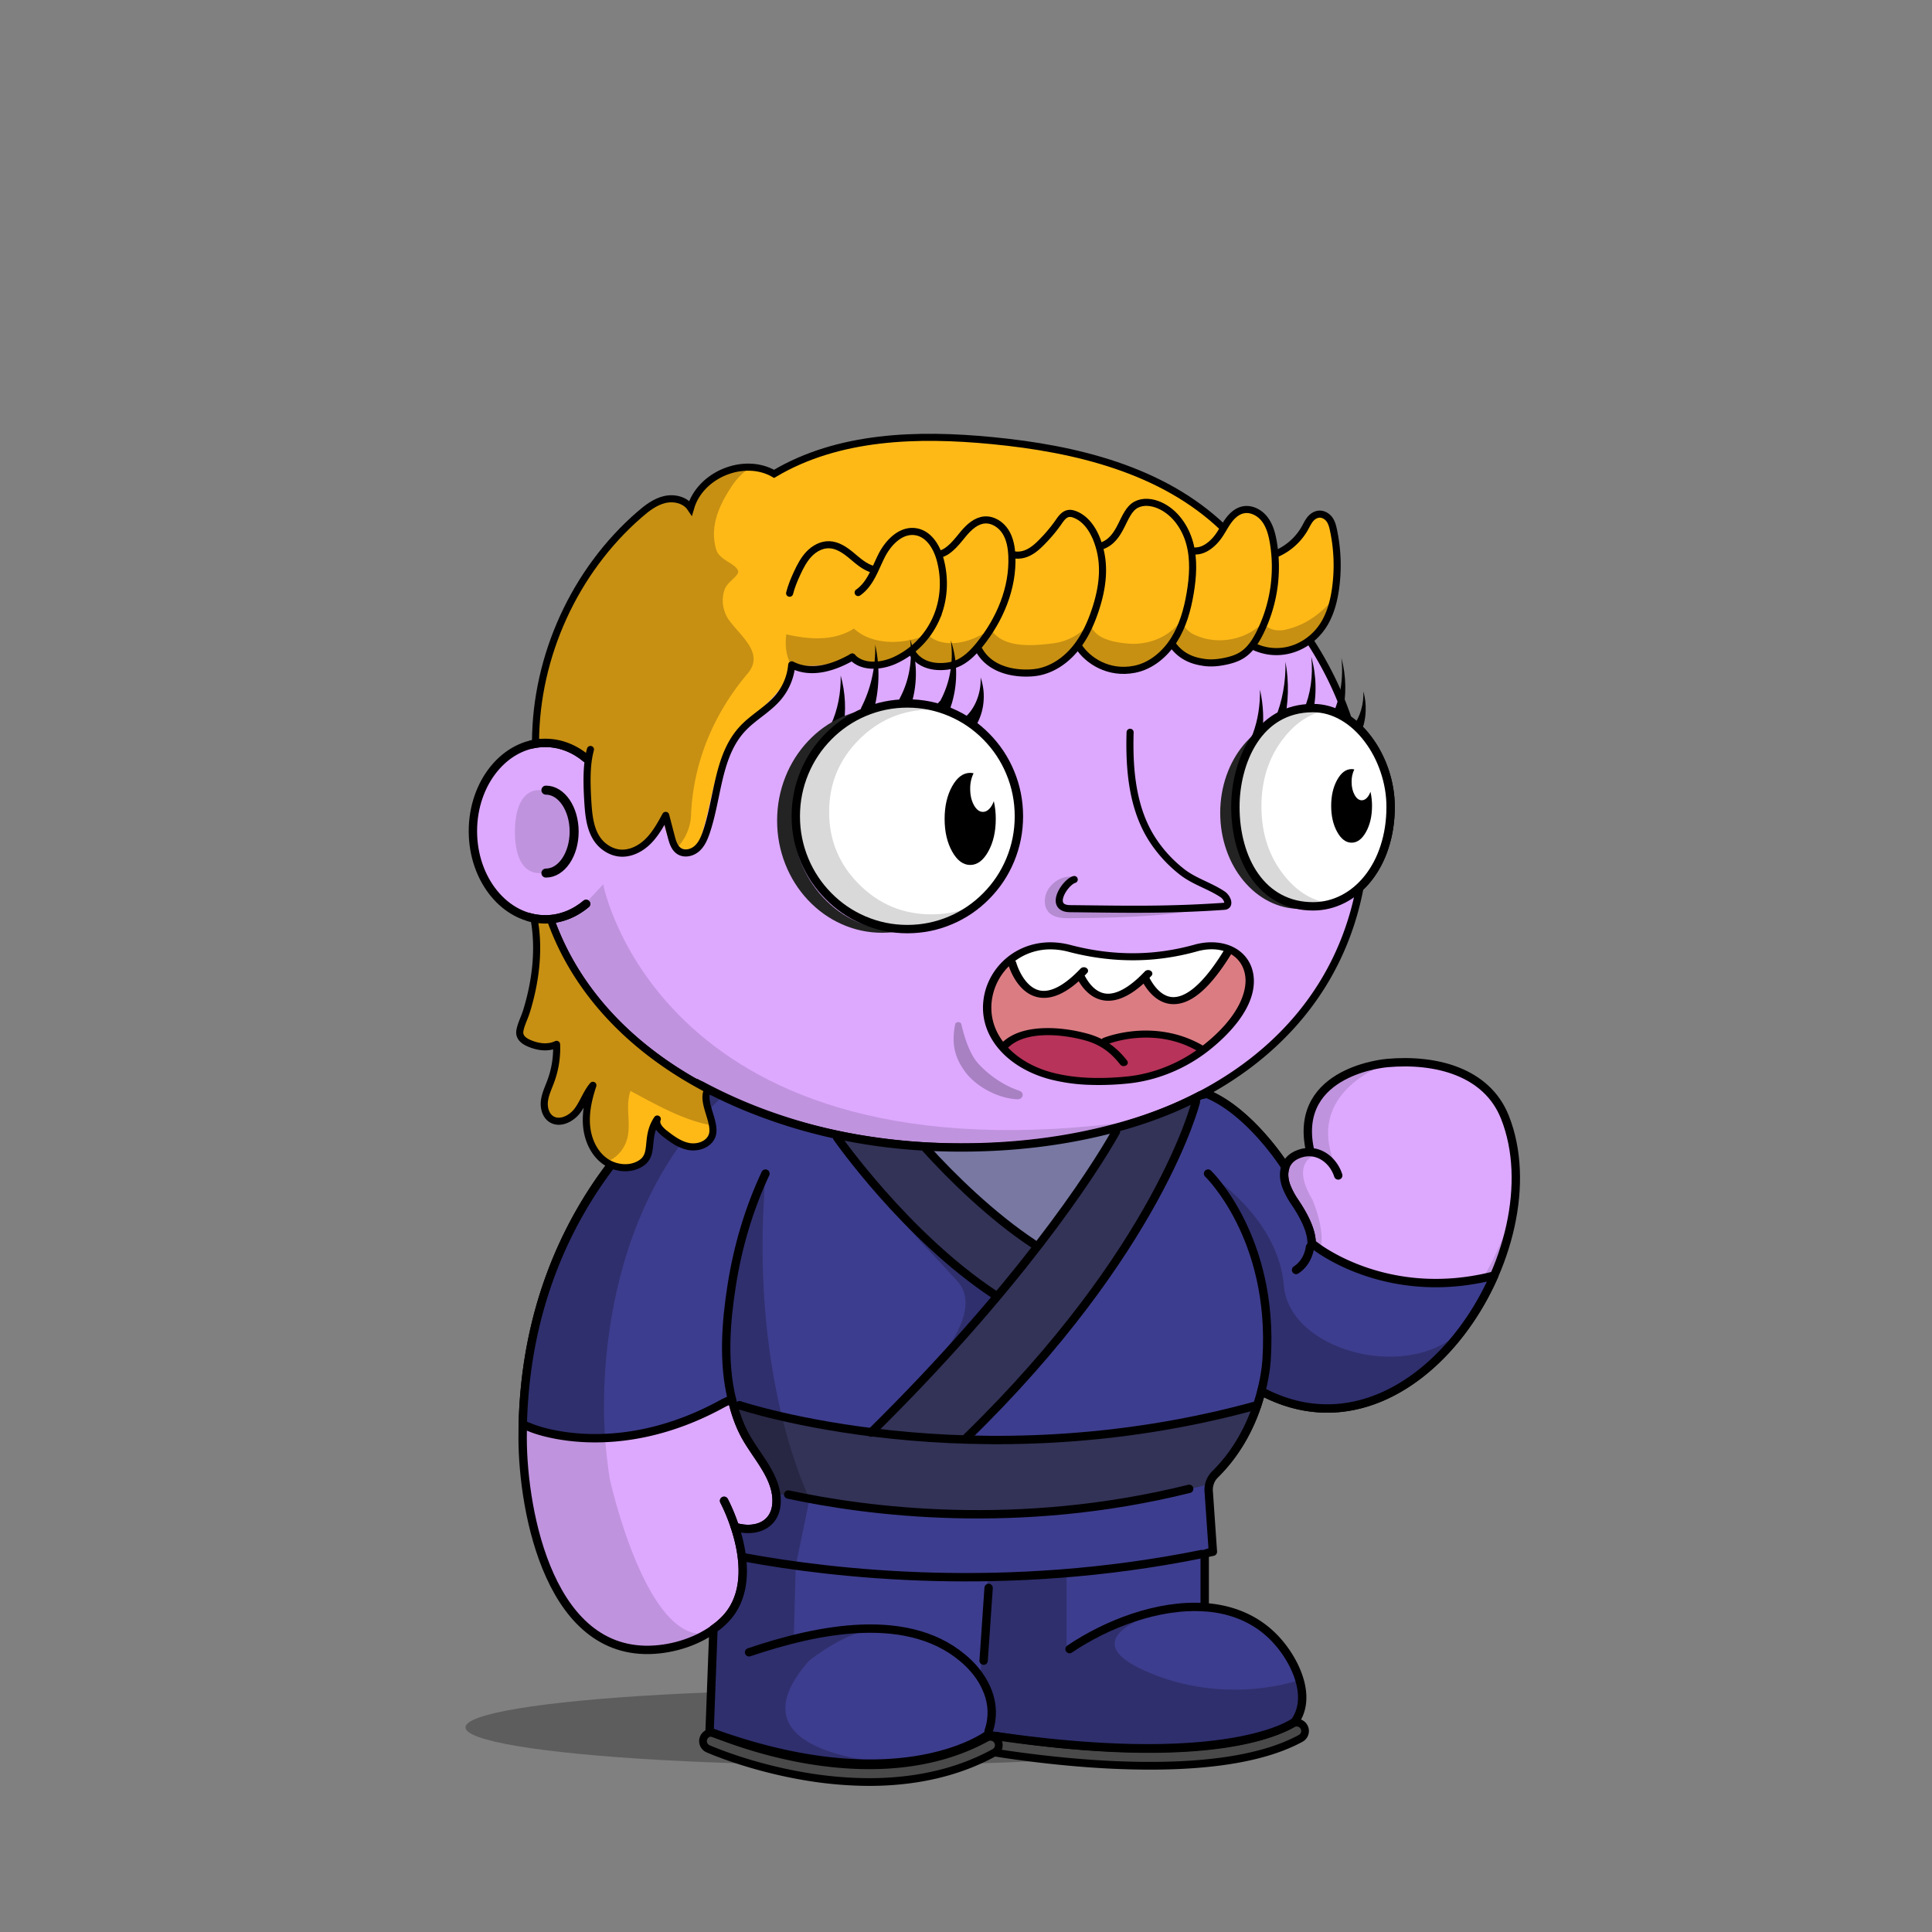 <svg xmlns="http://www.w3.org/2000/svg" xmlns:xlink="http://www.w3.org/1999/xlink" viewBox="0 0 3000 3000" width="100%" height="100%"><rect x="0" y="0" width="3000" height="3000" fill="#808080" stroke="none"/><defs><style>.cls-1-53{opacity:0.27;}.cls-2-53{fill:#dda9ff;}.cls-3-53{opacity:0.13;}.cls-4-53,.cls-5-53{fill:none;stroke:#000;stroke-linecap:round;stroke-miterlimit:10;}.cls-4-53{stroke-width:13px;}.cls-5-53{stroke-width:14px;}</style></defs><g id="body_ground_shadwo-53" data-name="body ground shadwo"><ellipse class="cls-1-53" cx="1334.82" cy="2682.24" rx="612.02" ry="58.67"/></g><g id="body_color_copy_7" data-name="body color copy 7"><path class="cls-2-53" d="M1075.21,1684.92l-86.3,76.44-81.19,108.46-57.17,122.51-32.25,136.1-6.75,96.68,6.35,91.23L835,2395.21l31.39,75.86,38.09,50.13,47.54,31,78.62,9.8,53.8-18.18,39.91-27.63,14.26-12.89-9.88,50-15.22,91.24,2.66,29.33,13.85,17,51.09,17.73,78.1,16.35h75.62l66.58-5.32,48.93-8.42,52-13.82,24.82-6.52,41.94,6.07,126.13,9.16,99.75-.28,77.23-5.54,66.85-9.41,35-7.15,26.94-20.17,3.93-17.17-4.13-32.14-26.1-52.19-43.66-30.74-77-13.9,10.76-205.51s11.6-13.31,15.48-16.39,47-58.42,47-58.42l25-55.24,10.56-19.26,31.14,13.27,62.08,11.3,70.55-7.08,44-23.38,49.3-35.46,42.09-44.1,45.13-60.73,24.32-63.88,17.23-65.23,5.15-65.54-6.61-53.5-17.62-48.7-32.84-34.56-44.43-25.16-50.48-7-43.5-2.38-47.62,10.35-47.78,27.42L2036,1718.43l-4.92,39.57,4.92,33.29-26.16,5.63-11.5,8.85-4.35,6.33-38.65-58.25-40.72-31.51-40.6-26.81,31.43-17.16,63.7-49.54,45.12-49.55L2062,1514.7l25.66-53.08,19.46-60.16,32.41-77s18.9-48.12,18.9-50.1c0-120.76-54.29-139.54-54.29-139.54l-17.37-31.47-26.54-55.74-22.12-48.66-38.92-53.08-40.7-42.47-35.39-32.73-84.93-62.81-67.24-33.62-70.78-27.43-73.43-21.23L1533,712.27l-76.08-3.54-109.71,10.61-100.85,26.55-81.4,33.62-67.24,37.15-77,58.39L963.2,934.33l-61.93,81.39-29.2,69-23.37,63.1-6.32,5.84L794.78,1169l-33.87,33-22.55,52v62.59l15.25,50.65L781,1405l52.34,22.55,25.51,2.22,26.54,65.47,44.24,61.93,38.93,41.58,61.93,50.43,47.77,29.19Z"/></g><g id="body_shadow" data-name="body shadow"><g class="cls-3-53"><path d="M1094.33,1787.19s-201.47,157.92-147.5,509.15c0,0,56.62,258.34,152.17,239.76l-45.17,19.08L987.54,2562l-45-14-53-42.94L852,2442.22s-19.3-58-20-60.58-15.21-73-15.21-73l-4.07-66,3.05-93.58,14.8-87.89,24.13-80.54,29.56-68.17,35.67-59,31.53-47.85,30.94-37.14,43.33-39.74,34.35-32.8,20.29-14.44-27.3-18.43-64-47.48-59.57-58.39-27.71-38.8-42.45-63.51-.62-25.09,42.47-18.58,35.39-38s89.35,468.89,829,367.15c13.61-1.87-115.08,25.45-101.63,22.66l90.13-18.72,59.92-21.23,59.94-27.48,16.88,11.15s-138.51,121.21-481.78,97.32S1157.34,1736.76,1094.33,1787.19Z"/><path d="M887.11,1291.31c0,35.64-22.14,64.54-49.45,64.54s-38.13-28.59-38.13-64.23,10.82-64.85,38.13-64.85S887.11,1255.67,887.11,1291.31Z"/><path d="M1573.17,2594.76c5-22.44,11.15-45.09,15.5-66,9.65-46.4,21-93.08,27.47-140,1.38-10.09,10.82-41.24-4.4-41.86a345.39,345.39,0,0,0-47.38,1.36l-45,207c-2.76,12.73-5.54,25.71-4.26,38.67,1.7,17.12,10.15,32.84,11.64,50,1.1,12.68-9.17,31.37,0,42.38,4.14,5,11.17,6.24,17.6,7.11,54.93,7.46,110,10.25,165.29,12.64h.92l112.2-1.68a17.54,17.54,0,0,0,1.77-.12l105.39-13.38,40.32-6.53a15.92,15.92,0,0,0,7-3l13.67-10.24c19.81-14.84,7.66-38.52,6.72-57.27l-8.71-23.49-9.17-10c5.94,6.46-12.78,24.53-16.48,27.49-13.29,10.63-30,17-46.12,22-49.56,15.11-100.57,18.33-151.92,21.17-41.23,2.29-82.9,2.88-123.77-3.88-14.26-2.36-29.29-5.19-42.53-11.13C1581.78,2628.28,1568.73,2614.52,1573.17,2594.76Z"/><path d="M1964,2021.1s239.6,257.11,382-130.4l-20.31,76.86L2277.13,2057l-57.28,64.14-72.94,47.35-81.48,18.63-48.89-5-53.72-19.66v-31.7l5.41-52.55Z"/><path d="M2047.55,1791.7s-47.47,7.88-9.43,71.58c0,0,38.93,88.47-12.38,101.74,0,0,7.07-21.24,8.84-23s-1-30.6-1-30.6l-15.51-33.06s-18.7-31.29-20.56-36,4.37-40.57,4.37-40.57l22.84-10.07,20.1-2.71Z"/><path d="M2158.44,1650.06s-139.78,42.47-82.27,165.44l-16.53-15s-22.62-9.72-24.28-13.26-4.87-29.41-4.59-31.07,5.2-35,5.2-35l19.58-28,29.33-21.85Z"/><path d="M910.12,1177.54s78.74-358.22,369.81-437l-115,38.93-81,47.6-83.15,68.5-73.31,85.71-52.94,78.26-27.88,94,40.48,9.18Z"/><path d="M1527.19,2638.53,1517,2606.15a27.42,27.42,0,0,1,.89,6.92c0,37.38-77.63,67.68-173.4,67.68s-173.4-30.3-173.4-67.68c0-10.07,8.47-24.59,18.57-33.18l1.72-5.79a2.09,2.09,0,0,1-2.82-2.32L1229,2372.66a44.63,44.63,0,0,1,51.53-35c28.26,5,69.15,9.6,119.68,9.6-108.73,0-195.06-106.63-211.45-199.06-8.65-48.77-14.07-95.19-13.38-144.66.75-52.56,2.46-108.52,10.89-166.33a2.09,2.09,0,0,0-4-1.14c-22.2,50.76-92.27,233.07-29,385.72a1.4,1.4,0,0,0,.15.3l43,70.9a2.56,2.56,0,0,1,.24.56l4.42,17a62.9,62.9,0,0,1-1.35,36.2l-4.83,14.12a2.11,2.11,0,0,1-1.14,1.24l-26.61,11.66a2.06,2.06,0,0,1-1.07.16l-21.94-2.52a2.1,2.1,0,0,0-2.27,2.61l7.71,29.28a1.59,1.59,0,0,1,.06.38l3.63,49.69a2.11,2.11,0,0,1-.08.75l-14.6,49.1-.06.26-24.2,149.68a2.1,2.1,0,0,0,0,.79l6,26.41a2.08,2.08,0,0,0,1.18,1.45l59.31,26.68a2,2,0,0,0,.49.15l69,12.26.26,0,84.09,4h.26l60.19-4.53.24,0,83.39-16a1.05,1.05,0,0,0,.24-.06l40.42-13a2.09,2.09,0,0,0,1.43-1.73l6.33-50.94"/><path d="M1918.06,2248.79s-59.53,81.86-149.77,94c0,0,23,15,91.12-2.65l4.42-20.35,8.85-16.81,10.48-10.21"/></g></g><g id="Base_Body_V3" data-name="Base Body V3"><path class="cls-4-53" d="M1124.34,2330.45s65.27,121.25,0,185.71c-26,25.66-63.7,40.75-100.54,44.76-169.74,18.5-211.9-213.21-212.25-327.21-1.19-384.43,268.87-552.24,268.87-552.24"/><path class="cls-4-53" d="M1188.61,1822.33c-25.84,55.2-43,113.78-52.34,173.17-9.26,58.83-13.91,121.32.77,179.71,4.69,18.63,10.62,36.6,19.91,53.7,18.31,33.72,51.4,65.64,48.8,105.78-2.14,33.08-31.85,46-64.61,36.29"/><path class="cls-4-53" d="M1875.87,1822.33s102.57,98.45,91,287.14c0,0-3.62,117-95.28,193.58a25.6,25.6,0,0,0-9.21,18.23c-1.49,27.45-5.31,101.95-8.34,196,0,0,145.74-10.32,150.89,129,.65,17.51-12.29,33-30.87,37.34-61.79,14.38-217.56,40-453.39,7.15,0,0-171.42,71-375.08,8-21.91-6.79-35.72-26.6-33-47.6,3.64-28.11,11-75.14,26-147.9"/><path class="cls-4-53" d="M1142.45,2598.2s115.4-73.83,237.21-58.6,165.4,61,141,151.19"/><path class="cls-4-53" d="M1854.07,2517.33s-133.35-.74-200.62,45.13"/><line class="cls-4-53" x1="1511.37" y1="2594.76" x2="1564.29" y2="2347.39"/><path class="cls-4-53" d="M1962.82,2162.51c234.13,119.66,454.59-224.88,374-427.73-28.07-70.68-107.32-90.8-182.53-84.12,0,0-145.76,11-120.63,133.23"/><path class="cls-4-53" d="M2078,1825.24c-8.17-25.5-34.33-44.87-63.48-32.33-21.57,9.27-24.07,30.78-17,49.43a121.09,121.09,0,0,0,13,24.25c40.21,59.72,25.13,80.86,13.07,95.56"/><path class="cls-4-53" d="M1994,1809.24s-53-83.28-120-110.78"/><path class="cls-4-53" d="M910.12,1403.57c-18.06,15.13-39.93,24-63.49,24-62,0-112.3-61.34-112.3-137s50.28-137,112.3-137c23.56,0,45.43,8.85,63.49,24"/><path class="cls-5-53" d="M847.68,1226.92c24.22,0,43.86,28.83,43.86,64.39s-19.64,64.39-43.86,64.39"/><path d="M2129.2,1143.53a144,144,0,0,0-31.17-30.72,536.58,536.58,0,0,0-23-56.35c-32.82-68.83-79.79-130.63-139.61-183.69s-129.34-94.63-206.81-123.7c-80.17-30.08-165.32-45.33-253.08-45.33a723.09,723.09,0,0,0-219.4,33.67,674.64,674.64,0,0,0-187.55,93.24c-56,39.93-104,87.44-142.51,141.21-39.24,54.78-67.57,114.53-84.18,177.58a5.75,5.75,0,0,0,11.12,2.93c16.26-61.69,44-120.17,82.41-173.82,37.78-52.73,84.83-99.34,139.84-138.54a663,663,0,0,1,184.36-91.64,711.53,711.53,0,0,1,215.91-33.13c86.38,0,170.17,15,249,44.6,76.14,28.57,144.52,69.46,203.22,121.54s104.7,112.6,136.85,180a522.14,522.14,0,0,1,24.57,61.08c1.7,1.17,3.39,2.41,5.06,3.7.85.67,1.71,1.35,2.55,2l.54.43c.91.76,1.82,1.54,2.72,2.34l.82.73c.88.79,1.76,1.59,2.63,2.42.22.2.43.42.65.63a141.8,141.8,0,0,1,14.69,16.6c21.6,28.51,34,65.55,34,101.63,0,40.38-11.31,77.31-31.91,104.43h0c-.65.86-1.31,1.7-2,2.53-.89,1.11-1.79,2.18-2.69,3.24l-1,1.09c-.6.69-1.2,1.36-1.81,2-.38.42-.77.83-1.16,1.25-.57.6-1.14,1.19-1.72,1.78-.39.4-.78.81-1.18,1.2-.91.9-1.83,1.8-2.76,2.66-20,109.66-76.83,202.64-167.34,272.26-54.72,42.09-120.47,74.65-195.41,96.79s-157.82,33.42-245.91,33.42c-73.58,0-145.3-7.85-213.16-23.33S1154,1714,1098,1684.31c-117.39-62.14-199.49-151.36-237.44-258a5.75,5.75,0,0,0-10.83,3.85c38.92,109.43,122.91,200.84,242.89,264.35,56.87,30.1,120.69,53.35,189.67,69.09,68.7,15.67,141.28,23.62,215.72,23.62,89.2,0,173-11.4,249.17-33.89,76.31-22.54,143.31-55.75,199.16-98.7,91.16-70.12,149-163.31,170.49-273.08a136.34,136.34,0,0,0,12.27-13.43c23.68-29.62,36.73-70.49,36.73-115.08C2165.83,1214.15,2152.48,1174.25,2129.2,1143.53Z"/></g><defs><style>.cls-1-122{fill:#494949;}.cls-2-122{fill:#7878a3;}.cls-3-122{fill:#3d3d8f;}.cls-4-122,.cls-6-122{fill:none;stroke:#000;}.cls-4-122{stroke-miterlimit:10;stroke-width:12px;}.cls-5-122{fill:#333358;}.cls-6-122{stroke-linecap:round;stroke-linejoin:round;stroke-width:13px;}.cls-7-122{opacity:0.23;}</style></defs><path class="cls-1-122" d="M1349.88,2767.13a603.38,603.38,0,0,1-101.11-8.92c-85.5-14.58-146.85-41.62-149.42-42.76a13,13,0,0,1,10.57-23.76h0c.6.27,61.43,27,143.87,41,48.1,8.15,94.06,10.42,136.59,6.73,52.68-4.56,100.22-18.32,141.3-40.89a13,13,0,1,1,12.52,22.79c-44.37,24.38-95.51,39.2-152,44Q1371.53,2767.13,1349.88,2767.13Z"/><path class="cls-1-122" d="M1545.13,2695a1580.71,1580.71,0,0,0,179.72,19.32c89.08,4.32,210.33,1.29,282.16-37.71a13,13,0,1,1,12.41,22.84c-51.93,28.21-130.35,42.42-233.58,42.42q-29.89,0-62.56-1.59c-81.14-4-155.76-15.18-179.08-19"/><path class="cls-2-122" d="M1613,1934c54.21-49.37,86.86-116.53,118.83-182.46q-10.74,2.89-21.53,5.48c-85.79,20.59-174.55,27.47-262.6,23.82-3-.12-5.91-.26-8.86-.41,6.88,10.93,16.75,19.76,25.16,29.57C1509,1858,1557,1901,1613,1934Z"/><path class="cls-3-122" d="M2309.61,1983.26c-136.92,31-234.21-25.25-262.26-44.81l-10.65-7.82c.06-14.54-6.33-34.6-26.15-64a121.09,121.09,0,0,1-13-24.25c-3.65-9.59-4.76-19.94-2-29l-1.51-4.11s-53-83.28-120-110.78l-9.75,2.2c-41.87,22.13-86.68,38.58-132.41,50.88-32,65.93-64.62,133.09-118.83,182.46-56-33-104-76-149-124-8.41-9.81-18.28-18.64-25.16-29.57-82.89-4.26-165.24-20-243.45-47.87a771.66,771.66,0,0,1-106.33-47l-8.64-4S820.51,1843,811.77,2212.06l13.45,5.26s129.66,54.84,298.59-38.89l12.59-5.84c.21.87.42,1.74.64,2.62,4.69,18.63,10.62,36.6,19.91,53.7,18.31,33.72,51.4,65.64,48.8,105.78-2.14,33.08-31.85,46-64.61,36.29l1,3.14c13.08,41.19,22.35,102.37-17.82,142-2.91,2.88-6,5.63-9.17,8.24l-7.32,5.4-6,159.18c295.58,108.69,431.64,4.94,431.64,4.94,380,56.84,477.2-20.53,477.2-20.53,22.94-32.68,7.31-76.29-12.75-106.25-31.68-47.34-77.53-68-127.27-71.45v-82.75l5.77-1.9,6.94-1.46-6.36-92.13a34.24,34.24,0,0,1,10-28.39c42.44-42.06,62.38-92.57,71.72-129.29l4.1,2.74c149.83,76.58,294.06-37,357.38-181.79Z"/><path class="cls-4-122" d="M1349.88,2767.13a603.38,603.38,0,0,1-101.11-8.92c-85.5-14.58-146.85-41.62-149.42-42.76a13,13,0,0,1,10.57-23.76h0c.6.27,61.43,27,143.87,41,48.1,8.15,94.06,10.42,136.59,6.73,52.68-4.56,100.22-18.32,141.3-40.89a13,13,0,1,1,12.52,22.79c-44.37,24.38-95.51,39.2-152,44Q1371.53,2767.13,1349.88,2767.13Z"/><path class="cls-4-122" d="M1545.13,2695a1580.71,1580.71,0,0,0,179.72,19.32c89.08,4.32,210.33,1.29,282.16-37.71a13,13,0,1,1,12.41,22.84c-51.93,28.21-130.35,42.42-233.58,42.42q-29.89,0-62.56-1.59c-81.14-4-155.76-15.18-179.08-19"/><path class="cls-5-122" d="M1301.7,1769l28.46,37.37,49.89,58.63,65.32,66.37s61.89,59.7,66.67,59.7,35.23,23.41,35.23,23.41l-190,205.34-18.92,2.28-180.2-36.95-14.54-3.09,7.72,35.45L1174,2256l25.85,44.6,5.19,18.7,80.06,13s128,15.24,131.5,15.49,151.17-.06,157.56,1.1,125.4-9.21,130.54-9.91,128.12-23.75,128.12-23.75l43-9.76,25.45-31.87,35.66-40.31,15.19-51.23-76.3,21.77-317.24,36-58.63-4.43,77.83-82.1,143.86-179,74.91-122L1857,1706.87,1819.81,1721l-87,33.18-120.58,180.7s-62.55-44.18-64.41-45.71-83.9-77.75-83.9-77.75l-26.47-31"/><path class="cls-6-122" d="M1148.15,2182s363.45,121.65,804,0"/><path class="cls-6-122" d="M1224,2320.68c122,26.27,356.61,57.27,622.59-8.82"/><path class="cls-6-122" d="M1156.28,2418.39c139.8,25.79,406.33,56.13,709.82-5.24"/><path class="cls-6-122" d="M1857,1710.75s-56.85,230.67-357,522.52"/><path class="cls-6-122" d="M1732.86,1757.18c-37,65.86-153.47,243.88-380.43,467.35"/><path class="cls-6-122" d="M1299.87,1766.4s106.2,152.32,243.93,243.55"/><path class="cls-6-122" d="M1437.5,1783.11c40.88,45.35,103,105.86,167,148.24"/><path class="cls-6-122" d="M1139.9,2367.29a272.21,272.21,0,0,0-15.56-36.84"/><path class="cls-6-122" d="M1136.4,2172.59c-13.9-57.64-9.26-119.13-.13-177.09,9.35-59.39,26.5-118,52.34-173.17"/><path class="cls-6-122" d="M825.22,2217.32s129.66,54.84,298.59-38.89l12.59-5.84c.21.87.42,1.75.64,2.62,4.69,18.63,10.62,36.6,19.91,53.7,18.31,33.72,51.4,65.64,48.8,105.78-2.14,33.08-31.85,46-64.61,36.29l1,3.14c13.08,41.19,22.35,102.37-17.82,142-2.91,2.88-6,5.63-9.17,8.24l-7.32,5.4-6,159.18c295.58,108.69,431.64,4.94,431.64,4.94,380,56.84,477.2-20.53,477.2-20.53,22.94-32.68,7.31-76.29-12.75-106.25-31.68-47.34-77.53-68-127.27-71.45v-82.75l5.77-1.9,6.94-1.46-6.36-92.13h0a34.24,34.24,0,0,1,10-28.39c42.44-42.06,62.38-92.57,71.72-129.29l4.1,2.74c149.83,76.58,294.06-37,357.38-181.79l-10.59,2.54c-136.92,31-234.21-25.25-262.26-44.81l-10.65-7.82c.06-14.54-6.33-34.6-26.15-64a121.09,121.09,0,0,1-13-24.25c-3.65-9.59-4.76-19.94-2-29l-1.51-4.11s-53-83.28-120-110.78l-9.75,2.2c-48.42,25.59-100.77,43.61-153.94,56.36-85.79,20.59-174.55,27.47-262.6,23.82-85.88-3.56-171.31-19.36-252.31-48.28a771.66,771.66,0,0,1-106.33-47l-8.64-4S820.51,1843,811.77,2212.06Z"/><path class="cls-6-122" d="M1660.79,2560.71c57.08-38.69,137.56-70,209.84-65"/><path class="cls-6-122" d="M1163.14,2565.7c103.54-35,252.29-68.13,340.37,16.48,24.44,23.48,46.65,62.1,31.61,105.86"/><line class="cls-6-122" x1="1535.12" y1="2465.69" x2="1527.39" y2="2578.66"/><path class="cls-6-122" d="M1875.87,1822.33s102.57,98.45,91,287.14c0,0-.64,20.66-8.18,50.3"/><path class="cls-6-122" d="M2034.16,1936.28s-1.88,23-21.65,35.73"/><path class="cls-7-122" d="M1080.42,1681.47l-38.71,29.28L1000,1751.54l-66,83.23-51,88.16-34.57,75.77-24.12,92.76-9,81.13,1,41.2,49.95,19.48,73.7,2.84s-34.6-325.24,177.38-529.24Z"/><path class="cls-7-122" d="M1188.61,1822.33l-15,34.9-20.25,58.89-13.45,58.42-10.69,79.18.71,81.66,7.12,39.83,19.91,53.7,32.49,50.9,11.69,30.66,4.77,36.92-17.29,26.73h-40.46v22l5.08,37.1-9.66,53.34-28.4,37.84-7.32,5.4-6,158.24,46.3,17.93,85,22.88,96.06,13,69.62-3.28s-277.07-7.5-142.29-160c0,0,55.4-44.83,101.45-48.53l-58.13,2.21-67.25,12.84,3.05-114,21.55-103.77s-83.33-164.72-72-443.08l3.41-68.78"/><path class="cls-7-122" d="M1299.87,1766.4l43.27,55.93,55.7,54.67,70.51,77.14L1543.8,2010l-8.46,18.61-65.6,69.66-57,61.55s125.71-112.63,74-170.18S1396.16,1898.64,1299.87,1766.4Z"/><path class="cls-7-122" d="M1529,2688l11.09-30.35L1521,2614.16l13-165.06,67-2.93,55.27-3.81v118.35L1750.4,2514l70.5-16.76s-169.53,40.56-43.34,97,240.16,14.26,240.16,14.26l4.22,23.84-6.66,33.2-18.42,15.65-73.9,22.09-58.81,8H1656.27l-128.93-17.28Z"/><path class="cls-7-122" d="M1875.87,1822.33s108.87,66.78,117.81,174.37,221.26,159.08,293.69,47.21l-48.77,59.43-51.36,43-60.65,33.7-61.16,7.14-48.89-5-53.72-19.66,4.08-53s.34-79.21.91-81.56-16.07-65.76-16.07-65.76l-27.55-71.45-33.32-51.13Z"/><defs><style>.cls-1-354{fill:#ffb917;}.cls-2-354{opacity:0.22;}.cls-3-354,.cls-4-354,.cls-5-354,.cls-6-354,.cls-7-354{fill:none;stroke:#000;}.cls-3-354,.cls-5-354{stroke-linejoin:round;}.cls-3-354,.cls-4-354,.cls-5-354,.cls-6-354{stroke-width:11px;}.cls-4-354,.cls-6-354,.cls-7-354{stroke-miterlimit:10;}.cls-5-354,.cls-6-354,.cls-7-354{stroke-linecap:round;}.cls-7-354{stroke-width:13px;}</style></defs><path class="cls-1-354" d="M989.48,800.6c11.83-10.3,24.8-20.28,40.15-23.55s33.58,2.12,40.66,16.12c12.6-46.71,67.24-77.31,113.65-63.66,5.34,1.57,10.68,3.65,16.25,3.56,6.67-.11,12.83-3.32,18.8-6.29,104.67-52.16,227.47-53,343.58-39.11,122.54,14.66,248.89,47.42,339.77,130.92-.66-23.49,35.22-32.19,53.23-17.1s21.77,40.86,24.21,64.23l59.68-59.91c2.58-2.59,5.32-5.27,8.84-6.24,11.44-3.14,18.34,12.24,20.06,24,5.91,40.44,10.95,82.82-2.83,121.3s-52.44,71.25-92.71,64.27c-7.22-1.25-14.37-3.71-21.68-3.13-10.79.86-19.82,8.09-29.37,13.2-32,17.19-75.56,8.91-99.06-18.82-20.4,22.16-47.72,39.38-77.75,41.8s-62.31-12.5-74.93-39.85a94.8,94.8,0,0,1-155.35,5.39c-23.36,29.84-74.62,31.22-99.56,2.68-25.95,20.77-64.62,24-93.67,7.87a136.75,136.75,0,0,1-92.24,12.7c-8.78,48.27-60.53,74.49-89.32,114.22-31.27,43.15-33.81,100-50.24,150.7-2.31,7.13-5.19,14.57-11.15,19.11-11.15,8.51-28.42,2.53-36.74-8.76s-10.08-26-11.56-39.92c-17,29.82-44.17,64.32-77.37,55.65-26.45-6.92-38.14-38.43-38.64-65.77s5.82-55.48-2.31-81.59c-3.44-11.06-34.3-19.21-43.93-21.13-11.59-2.3-27.31,1.44-33.4-11-5.14-10.54-1-28.48.09-39.52a450.57,450.57,0,0,1,7.17-47.38,469,469,0,0,1,75.66-174.92A447.33,447.33,0,0,1,989.48,800.6Z"/><path class="cls-2-354" d="M1999,977c-13,4-31,2-37-11-26,27-69,36-104,21-11-4-20-12-23-25-19,28-54,41-87,37-20-2-51-8-55-32a89.23,89.23,0,0,1-58,32c-32,4-79,8-97-23-25,21-73,34-98,9-34,16-85,18-114-9-31,20-70,17-105,9-2.4,16.79-.32,34.22,7.77,48.2.16-.74.3-1.49.44-2.24a136.75,136.75,0,0,0,92.24-12.7c29,16.15,67.73,12.9,93.67-7.87,24.94,28.54,76.2,27.16,99.56-2.68a94.8,94.8,0,0,0,155.35-5.39c12.62,27.35,44.91,42.26,74.93,39.85s57.35-19.64,77.75-41.8c23.5,27.73,67,36,99.06,18.82,9.55-5.11,18.58-12.34,29.37-13.2,7.31-.58,14.46,1.88,21.68,3.13,40.27,7,78.94-25.78,92.71-64.27a138.38,138.38,0,0,0,4-13.46C2050.59,952.74,2027.72,970.13,1999,977Z"/><path class="cls-2-354" d="M1073,1267c3-81,34-157,87-220,29-33-11-59-30-87-8-14-10-29-5-44,4-13,24-22,21-30-5-12-29-16-34-33-10-35,4-67,23-96,7.68-12.29,18-23.27,30-30.65-41.33-2-83.78,26.36-94.7,66.82-7.08-14-25.32-19.38-40.66-16.12s-28.32,13.25-40.15,23.55a447.33,447.33,0,0,0-72,80,469,469,0,0,0-75.66,174.92,450.57,450.57,0,0,0-7.17,47.38c-1.08,11-5.23,29-.09,39.52,6.09,12.47,21.81,8.73,33.4,11,9.63,1.92,40.49,10.07,43.93,21.13,8.13,26.11,1.81,54.24,2.31,81.59S926.38,1315,952.83,1322c33.2,8.67,60.39-25.83,77.37-55.65,1.48,14,3.24,28.62,11.56,39.92a32.34,32.34,0,0,0,10.36,9A69.33,69.33,0,0,0,1059,1307,77.37,77.37,0,0,0,1073,1267Z"/><path class="cls-1-354" d="M1098.85,1692.65c-10.61,18.69,15,52.14,6.46,71.88-5.6,13-22.1,18.36-36,15.69s-25.75-11.43-36.94-20.1c-7.22-5.6-15.23-14.07-11.75-22.53-19.28,28.79-3.82,54.17-24.75,68.32-17.33,11.72-42.07,8.64-58.49-4.31s-25.08-34-26.64-54.82,3.3-41.68,9.9-61.53c-10.07,11.85-14.85,27.37-24.28,39.74s-27.41,21.19-40.4,12.64c-8.86-5.84-11.86-17.79-10.54-28.33s6.12-20.26,9.79-30.22a147.24,147.24,0,0,0,9.06-57.45c-11.76,5.65-25.37,4.57-37.52.28-10-3.53-21.6-9.21-19.42-21.68,1.7-9.72,7-19.49,9.93-29,14.29-45.82,20.81-96.15,12.17-143.71,0,0,18.43,0,19.44,0s6.37-.63,6.37-.63L867,1456.74l19.43,37.53,25.13,42.56,32.17,37.2,33.18,33.84,47.25,35.86,44.23,31Z"/><path class="cls-2-354" d="M1098.85,1692.65l-30.5-17.87-44.23-31-47.25-35.86L943.69,1574l-32.17-37.2-25.13-42.56L867,1456.74l-11.73-29.82s-5.37.67-6.37.63-19.44,0-19.44,0c8.64,47.56,2.12,97.89-12.17,143.71-3,9.48-8.23,19.25-9.93,29-2.18,12.47,9.41,18.15,19.42,21.68,12.15,4.29,25.76,5.37,37.52-.28a147.24,147.24,0,0,1-9.06,57.45c-3.67,10-8.46,19.69-9.79,30.22s1.68,22.49,10.54,28.33c13,8.55,31-.28,40.4-12.64s14.21-27.89,24.28-39.74c-6.6,19.85-11.45,40.68-9.9,61.53s10.22,41.88,26.64,54.82c1.12.89,2.28,1.72,3.48,2.51,17-5,30.94-21.83,34.15-41.11,4-24-4-46,4-69,38.64,20.57,82.72,46.18,127.4,53.61C1103.29,1729,1090.89,1706.67,1098.85,1692.65Z"/><path class="cls-3-354" d="M829.42,1427.55c8.64,47.56,2.12,97.89-12.17,143.71-3,9.48-8.23,19.25-9.93,29-2.18,12.47,9.41,18.15,19.42,21.68,12.15,4.29,25.76,5.37,37.52-.28a147.24,147.24,0,0,1-9.06,57.45c-3.67,10-8.46,19.69-9.79,30.22s1.68,22.49,10.54,28.33c13,8.55,31-.28,40.4-12.64s14.21-27.89,24.28-39.74c-6.6,19.85-11.45,40.68-9.9,61.53s10.22,41.88,26.64,54.82,41.16,16,58.49,4.31c20.93-14.15,5.47-39.53,24.75-68.32-3.48,8.46,4.53,16.93,11.75,22.53,11.19,8.67,23,17.44,36.94,20.1s30.41-2.69,36-15.69c8.51-19.74-17.07-53.19-6.46-71.88"/><path class="cls-4-354" d="M831.56,1152.08c.56-133.66,61-265.9,161.4-353,11.48-10,23.95-19.63,38.66-23.26s32.22.23,40.73,12.88c15-52,83.11-79.74,129.67-52.91,100-59.5,223-62.83,338.54-51.63C1670.09,696.69,1805,729,1899.41,819.49"/><path class="cls-5-354" d="M1323.37,1020.26c-29.23,16.79-64,27.46-94,12.1A90.76,90.76,0,0,1,1209,1082.2c-15.82,19.15-38.86,31-55.82,49.17-39.26,42.05-37.89,106.56-56.44,161-3.19,9.34-7.24,18.81-14.64,25.33s-19,9.28-27.29,4c-7.5-4.74-10.31-14.14-12.55-22.72l-8.58-32.87c-7.9,14.48-16,29.2-27.78,40.74s-28.11,19.61-44.5,17.66c-9.85-1.18-19.11-5.92-26.45-12.6-17.27-15.73-20.45-40.81-22-64.12-2.87-43.4-1.1-65.56,3.9-84"/><path class="cls-6-354" d="M1332.51,920.08c19.07-13.26,26.15-36.83,36.43-57.2s29.92-40.93,53.12-37.2c20.36,3.28,32.51,23.76,37.76,43,8.18,30,6.54,62.55-5.89,91.13a128.83,128.83,0,0,1-65,65.86c-21.35,9.48-49.9,11.51-65.55-5.38"/><path class="cls-6-354" d="M1226.12,921.17c2.75-10.84,7.11-21.36,11.85-31.53,4.92-10.58,10.41-21.13,18.51-29.54s19.22-14.52,30.89-14.25c13.22.3,24.86,8.47,35,16.91s20.33,17.79,33.09,21.29"/><path class="cls-4-354" d="M1459.09,860.59c15.75-3.35,28.93-22.38,37.4-32.32s19-19.67,32-20.85,25.75,7.05,32.8,18.15,9.34,24.56,9.91,37.69c2.15,49.86-18.65,98.85-50,137.68-10.15,12.57-22,24.61-37.08,30.29-13.47,5-50.45,9.71-67.54-17.5"/><path class="cls-4-354" d="M1573,861.26c23.12,4.69,39.37-13.88,50.65-25.73a235,235,0,0,0,20-24.7c4-5.86,8.63-12.37,15.64-13.48,3.43-.54,6.93.36,10.16,1.64,16.51,6.55,27.41,22.63,33.82,39.19a129,129,0,0,1,7.91,32.44c2.9,26.3-2.38,52.94-10.86,78-7.21,21.36-16.91,42.17-31.36,59.46s-34,30.92-56.13,35.35c-18.7,3.75-71.68,4.81-93.13-35.07"/><path class="cls-4-354" d="M1709.41,848.19c33.51-10.72,32.53-52.93,55-64.6,11-5.72,24.6-4,36,1,23.84,10.47,40.19,34,47,59.15s5,51.83.67,77.5-11.48,51.11-25.44,73-35.44,40-60.87,45c-40.54,8-72.59-13.52-86.79-35.22"/><path class="cls-6-354" d="M1856.18,855.56c16.76,0,30.13-15,35.4-22.22,5.76-7.86,10-16.72,15.73-24.6s13.4-15,22.92-17c12.48-2.68,25.57,4.17,33.4,14.25s11.28,22.85,13.48,35.42a229.84,229.84,0,0,1-20.75,141.18c-6.68,13.37-15.08,26.52-27.68,34.56-7.92,5.06-17.1,7.82-26.31,9.72-11.17,2.3-22.73,3.41-34,1.52-8.43-1.41-31-4.57-47.07-26.68"/><path class="cls-4-354" d="M1981.46,860a93.11,93.11,0,0,0,45.32-40.9c2.49-4.49,4.64-9.2,8-13.19s8.29-7.28,13.85-7.55c6.34-.3,12.28,3.44,15.76,8.25s4.93,10.56,6.14,16.2a262.64,262.64,0,0,1,3.51,89.62c-2.39,17.88-6.71,35.73-15.38,51.94-20.17,37.68-64.09,57.47-105,42.31a83.44,83.44,0,0,1-7.72-3.32"/><path class="cls-7-354" d="M825.85,1155.9a93,93,0,0,1,20.78-2.34c23.56,0,45.43,8.85,63.49,24"/><path class="cls-7-354" d="M910.12,1403.57c-18.06,15.13-39.93,24-63.49,24a93,93,0,0,1-25.56-3.57"/><path d="M1110.77,1690.88q-6.43-3.24-12.77-6.57c-117.39-62.14-199.49-151.36-237.44-258a5.75,5.75,0,0,0-10.83,3.85c38.92,109.43,122.91,200.84,242.89,264.35,4.2,2.22,8.46,4.4,12.74,6.55A15.07,15.07,0,0,1,1110.77,1690.88Z"/> <defs>  <g id="pupil-263" overflow="visible">   <path fill="#000" stroke="none" d="M99.4 71.5Q99.5 57.55 95.6 43.95 92.25 51.55 86.75 56 81.05 60.6 74.55 60.6 64.25 60.6 57 50.15 49.7 39.65 49.7 24.85 49.45 11.9 56.25 .65 53.15 0 49.7 0 29.1 0 14.55 20.95 0 41.9 0 71.5 0 101.1 14.55 122.05 29.1 143 49.7 143 70.3 143 84.85 122.05 99.4 101.1 99.4 71.5Z"/>  </g>  <g id="Shadow-263" overflow="visible">   <path fill="#232323" stroke="none" d="M131.15 10.1Q145.868 3.814 161.2 .4 132.439 2.352 105.75 13.75 74.7 27.05 50.7 51.3 26.75 75.55 13.6 106.95 0 139.5 0 175.15 0 210.8 13.6 243.35 26.75 274.8 50.7 299.05 74.7 323.3 105.75 336.6 137.95 350.35 173.2 350.35 192.333 350.35 210.55 346.3 204.621 346.7 198.6 346.7 163.35 346.7 131.15 332.95 100.1 319.65 76.1 295.4 52.15 271.15 39 239.7 25.4 207.15 25.4 171.5 25.4 135.85 39 103.3 52.15 71.9 76.1 47.65 100.1 23.4 131.15 10.1Z"/>  </g>  <g id="lashes-left" overflow="visible">   <path fill="#000" stroke="none" d="M16.2 58.3Q16.65 78.65 12.8 98 9.05 117.15 1 134.85 .4 136.1 .2 137.25 -.55 141.35 1.85 144.8 4.2 148.25 8.3 149 12.45 149.75 15.85 147.4 19.3 145 20.05 140.9 23.75 120.25 22.8 99.4 21.8 78.45 16.2 58.3Z"/>   <path fill="#000" stroke="none" d="M69.8 10.4Q70.5 36.3 64.85 61.5 59.55 85.85 48 108.5 46.45 112.35 48.1 116.15 49.7 119.95 53.55 121.5 57.4 123.05 61.2 121.4 65 119.8 66.55 115.95 73.95 90.15 74.8 63.4 75.6 36.55 69.8 10.4Z"/>   <path fill="#000" stroke="none" d="M107.9 93.8Q107.35 94.8 107.05 95.75 105.9 99.75 107.85 103.4 109.85 107.05 113.8 108.25 117.8 109.45 121.5 107.5 125.15 105.5 126.35 101.5 133.55 77.05 132.95 51.55 132.35 26.05 124 2 127.15 26.1 122.95 50 119 72.95 107.9 93.85L107.9 93.8Z"/>   <path fill="#000" stroke="none" d="M185.55 57Q181.25 78.45 170.75 97.85 167.7 99.75 166.5 103.8 164.85 109.6 168.85 113.9 171.15 116.35 174.45 117.05 177.75 117.7 180.8 116.3 183.55 115 185.25 112.45 186.95 109.95 187.15 106.9L186.55 108.35Q187.5 105.6 187.95 104.2 188.8 101.75 189.25 100.05 196 76.35 195.5 51.75 195 27.1 187.25 3.75 190.95 30.4 185.55 57Z"/>   <path fill="#000" stroke="none" d="M233.5 61.4Q234.2 77.85 228.7 93.4 223.05 109.35 212.25 120.45 211.1 121.6 210.45 122.9 208.5 126.65 209.8 130.65 211.05 134.65 214.8 136.6 218.55 138.5 222.55 137.25 226.55 136 228.45 132.25 237.25 115.25 238.25 96.05 239.3 78.4 233.5 61.4Z"/>  </g> </defs> <g id="Scene-1-263" overflow="visible">  <g display="none">   <use xlink:href="#lashes-left" transform="translate(1289.2 990.6)"/>   <use xlink:href="#lashes-left" transform="matrix(.739 0 0 .902 1944.5 1018.2)"/>   <animate attributeName="display" repeatCount="indefinite" dur="4.333s" keyTimes="0;.5;1" values="none;inline;inline"/>  </g>  <g display="none">   <use xlink:href="#lashes-left" transform="translate(1289.2 990.6)"/>   <animate attributeName="display" repeatCount="indefinite" dur="4.333s" keyTimes="0;.277;.5;1" values="none;inline;none;none"/>  </g>  <g>   <use xlink:href="#lashes-left" transform="translate(1289.2 990.6)"/>   <use xlink:href="#lashes-left" transform="matrix(.739 0 0 .902 1944.5 1018.2)"/>   <animate attributeName="display" repeatCount="indefinite" dur="4.333s" keyTimes="0;.277;1" values="inline;none;none"/>  </g>  <use xlink:href="#Shadow-263" transform="matrix(.942 0 0 .994 1206.7 1100.15)" opacity=".25"/>  <use xlink:href="#Shadow-263" transform="matrix(.714 0 0 .851 1894.75 1113.15)" opacity=".25"/>  <g display="none" id="Layer5-263_0_FILL">   <path fill="#FFF" stroke="none" d="M1924.85 1200.65Q1918.25 1226.4 1918.25 1253.05 1918.25 1284 1925.9 1311.5 1933.7 1339.7 1948.65 1360.75 1964.35 1382.85 1986.35 1394.7 2009.8 1407.4 2038.75 1407.4 2063.45 1407.4 2085.65 1396 2107.45 1384.8 2124 1364.1 2140.75 1343.15 2149.8 1315.3 2159.3 1286.25 2159.3 1253.05 2159.3 1224.6 2149.85 1196.7 2140.6 1169.4 2124 1147.5 2107.1 1125.2 2085.7 1112.75 2063 1099.55 2038.75 1099.55 2007.65 1099.55 1983.2 1114.05 1961.25 1127.1 1945.85 1151.05 1932.05 1172.6 1924.85 1200.65M1408.9 1092.35Q1373.65 1092.35 1341.45 1106.1 1310.35 1119.4 1286.4 1143.65 1262.4 1167.9 1249.25 1199.35 1235.65 1231.9 1235.65 1267.55 1235.65 1303.2 1249.25 1335.75 1262.4 1367.2 1286.4 1391.45 1310.35 1415.7 1341.45 1429 1373.65 1442.75 1408.9 1442.75 1444.15 1442.75 1476.3 1429 1507.4 1415.7 1531.35 1391.45 1555.35 1367.2 1568.5 1335.75 1582.1 1303.2 1582.1 1267.55 1582.1 1231.9 1568.5 1199.35 1555.35 1167.9 1531.35 1143.65 1507.4 1119.4 1476.3 1106.1 1444.15 1092.35 1408.9 1092.35Z"/>   <animate attributeName="display" repeatCount="indefinite" dur="4.333s" keyTimes="0;.5;1" values="none;inline;inline"/>  </g>  <g display="none" id="Layer4-263_0_FILL">   <path fill="#FFF" stroke="none" d="M1408.9 1092.35Q1373.65 1092.35 1341.45 1106.1 1310.35 1119.4 1286.4 1143.65 1262.4 1167.9 1249.25 1199.35 1235.65 1231.9 1235.65 1267.55 1235.65 1303.2 1249.25 1335.75 1262.4 1367.2 1286.4 1391.45 1310.35 1415.7 1341.45 1429 1373.65 1442.75 1408.9 1442.75 1444.15 1442.75 1476.3 1429 1507.4 1415.7 1531.35 1391.45 1555.35 1367.2 1568.5 1335.75 1582.1 1303.2 1582.1 1267.55 1582.1 1231.9 1568.5 1199.35 1555.35 1167.9 1531.35 1143.65 1507.4 1119.4 1476.3 1106.1 1444.15 1092.35 1408.9 1092.35Z"/>   <animate attributeName="display" repeatCount="indefinite" dur="4.333s" keyTimes="0;.277;.5;1" values="none;inline;none;none"/>  </g>  <g id="Layer3-263_0_FILL">   <path fill="#FFF" stroke="none" d="M1924.85 1200.65Q1918.25 1226.4 1918.25 1253.05 1918.25 1284 1925.9 1311.5 1933.7 1339.7 1948.65 1360.75 1964.35 1382.85 1986.35 1394.7 2009.8 1407.4 2038.75 1407.4 2063.45 1407.4 2085.65 1396 2107.45 1384.8 2124 1364.1 2140.75 1343.15 2149.8 1315.3 2159.3 1286.25 2159.3 1253.05 2159.3 1224.6 2149.85 1196.7 2140.6 1169.4 2124 1147.5 2107.1 1125.2 2085.7 1112.75 2063 1099.55 2038.75 1099.55 2007.65 1099.55 1983.2 1114.05 1961.25 1127.1 1945.85 1151.05 1932.05 1172.6 1924.85 1200.65M1408.9 1092.35Q1373.65 1092.35 1341.45 1106.1 1310.35 1119.4 1286.4 1143.65 1262.4 1167.9 1249.25 1199.35 1235.65 1231.9 1235.65 1267.55 1235.65 1303.2 1249.25 1335.75 1262.4 1367.2 1286.4 1391.45 1310.35 1415.7 1341.45 1429 1373.65 1442.75 1408.9 1442.75 1444.15 1442.75 1476.3 1429 1507.4 1415.7 1531.35 1391.45 1555.35 1367.2 1568.5 1335.75 1582.1 1303.2 1582.1 1267.55 1582.1 1231.9 1568.5 1199.35 1555.35 1167.9 1531.35 1143.65 1507.4 1119.4 1476.3 1106.1 1444.15 1092.35 1408.9 1092.35Z"/>   <animate attributeName="display" repeatCount="indefinite" dur="4.333s" keyTimes="0;.277;1" values="inline;none;none"/>  </g>  <path id="Layer2-263_0_1_STROKES" stroke="#000" stroke-width="13" stroke-linejoin="miter" stroke-linecap="round" stroke-miterlimit="10" fill="none" d="M1408.95 1092.3Q1444.2 1092.3 1476.35 1106.05 1507.45 1119.35 1531.4 1143.6 1555.4 1167.85 1568.55 1199.3 1582.15 1231.85 1582.15 1267.5 1582.15 1303.15 1568.55 1335.7 1555.4 1367.15 1531.4 1391.4 1507.45 1415.65 1476.35 1428.95 1444.2 1442.7 1408.95 1442.7 1373.7 1442.7 1341.5 1428.95 1310.4 1415.65 1286.45 1391.4 1262.45 1367.15 1249.3 1335.7 1235.7 1303.15 1235.7 1267.5 1235.7 1231.85 1249.3 1199.3 1262.45 1167.85 1286.45 1143.6 1310.4 1119.35 1341.5 1106.05 1373.7 1092.3 1408.95 1092.3ZM2159.35 1253Q2159.35 1286.2 2149.85 1315.25 2140.8 1343.1 2124.05 1364.05 2107.5 1384.75 2085.7 1395.95 2063.5 1407.35 2038.8 1407.35 2009.85 1407.35 1986.4 1394.65 1964.4 1382.8 1948.7 1360.7 1933.75 1339.65 1925.95 1311.45 1918.3 1283.95 1918.3 1253 1918.3 1226.35 1924.9 1200.6 1932.1 1172.55 1945.9 1151 1961.3 1127.05 1983.25 1114 2007.7 1099.5 2038.8 1099.5 2063.05 1099.5 2085.75 1112.7 2107.15 1125.15 2124.05 1147.45 2140.65 1169.35 2149.9 1196.65 2159.35 1224.55 2159.35 1253Z"/>  <use xlink:href="#pupil-263" transform="matrix(.799 0 0 1 1466.8 1200.1)">   <animateTransform attributeName="transform" additive="replace" type="translate" repeatCount="indefinite" dur="4.333s" keyTimes="0;.077;.223;.569;.708;1" values="1506.529,1271.65;1506.529,1271.65;1447.584,1271.6;1447.584,1271.6;1506.529,1271.65;1506.529,1271.65"/>   <animateTransform attributeName="transform" additive="sum" type="scale" repeatCount="indefinite" dur="4.333s" keyTimes="0;.077;.223;.569;.708;1" values=".799,1;.799,1;.98,1;.98,1;.799,1;.799,1"/>   <animateTransform attributeName="transform" additive="sum" type="translate" repeatCount="indefinite" dur="4.333s" keyTimes="0;.077;.223;.569;.708;1" values="-49.8,-71.55;-49.8,-71.55;-49.8,-71.5;-49.8,-71.5;-49.8,-71.55;-49.8,-71.55"/>  </use>  <g display="none">   <use xlink:href="#pupil-263" transform="matrix(.759 0 0 .799 2022.1 1194.25)">    <animateTransform attributeName="transform" additive="replace" type="translate" repeatCount="indefinite" dur="4.333s" keyTimes="0;.569;.708;1" values="2059.949,1251.353;2059.949,1251.353;2098.857,1251.353;2098.857,1251.353"/>    <animateTransform attributeName="transform" additive="sum" type="scale" repeatCount="indefinite" dur="4.333s" keyTimes="0;.569;.708;1" values=".758,.799;.758,.799;.638,.799;.638,.799"/>    <animateTransform attributeName="transform" additive="sum" type="translate" repeatCount="indefinite" dur="4.333s" keyTimes="0;.569;.708;1" values="-49.9,-71.55;-49.9,-71.55;-49.85,-71.55;-49.85,-71.55"/>   </use>   <animate attributeName="display" repeatCount="indefinite" dur="4.333s" keyTimes="0;.5;1" values="none;inline;inline"/>  </g>  <g>   <use xlink:href="#pupil-263" transform="matrix(.638 0 0 .799 2067.05 1194.25)">    <animateTransform attributeName="transform" additive="replace" type="translate" repeatCount="indefinite" dur="4.333s" keyTimes="0;.077;.223;1" values="2098.857,1251.353;2098.857,1251.353;2059.949,1251.353;2059.949,1251.353"/>    <animateTransform attributeName="transform" additive="sum" type="scale" repeatCount="indefinite" dur="4.333s" keyTimes="0;.077;.223;1" values=".638,.799;.638,.799;.758,.799;.758,.799"/>    <animateTransform attributeName="transform" additive="sum" type="translate" repeatCount="indefinite" dur="4.333s" keyTimes="0;.077;.223;1" values="-49.85,-71.55;-49.85,-71.55;-49.9,-71.55;-49.9,-71.55"/>   </use>   <animate attributeName="display" repeatCount="indefinite" dur="4.333s" keyTimes="0;.277;1" values="inline;none;none"/>  </g>  <g display="none">   <path id="Layer1-263_0_1_STROKES" stroke="#000" stroke-width="13" stroke-linejoin="miter" stroke-linecap="butt" stroke-miterlimit="10" fill="none" d="M1918.5 1254.65L2159.3 1254.65"/>   <animate attributeName="display" repeatCount="indefinite" dur="4.333s" keyTimes="0;.277;.5;1" values="none;inline;none;none"/>  </g>  <g id="eye-shadow-263" transform="translate(1233.5 1095.75)" opacity=".15">   <path fill="#000" stroke="none" d="M212.95 6.05Q221.416 6.05 229.55 6.8 202.380 -2.7 173.05 -2.7 137.8 -2.7 105.6 11.05 74.5 24.35 50.55 48.6 26.55 72.85 13.4 104.3 -.2 136.85 -.2 172.5 -.2 208.15 13.4 240.7 26.55 272.15 50.55 296.4 74.5 320.65 105.6 333.95 137.8 347.7 173.05 347.7 208.3 347.7 240.45 333.95 263.030 324.293 281.85 308.85 250.540 324.05 212.95 324.05 147.1 324.05 100.5 277.45 53.95 230.9 53.95 165.05 53.95 99.2 100.5 52.6 147.1 6.05 212.95 6.05Z"/>  </g>  <g id="eye-shadow-right-263" transform="translate(1917.9 1099.3)" opacity=".15">   <path fill="#000" stroke="none" d="M144.05 3.2Q142.65 2.85 141.3 2.5 131.05 0 120.5 0 89.4 0 64.95 14.5 43 27.55 27.6 51.5 13.8 73.05 6.6 101.1 0 126.85 0 153.5 0 184.45 7.65 211.95 15.45 240.15 30.4 261.2 46.1 283.3 68.1 295.15 91.55 307.85 120.5 307.85 134.8 307.85 148.3 304.05 149.05 303.8 149.8 303.6 107.1 299.2 75.9 259.8 40.85 215.6 40.85 153 40.85 90.4 75.9 46.15 105 9.5 144.05 3.2Z"/>  </g> </g><defs><style>.cls-1-452{fill:none;stroke:#000;stroke-linecap:round;stroke-miterlimit:10;stroke-width:11px;}.cls-2-452{opacity:0.18;}</style></defs><path class="cls-1-452" d="M1754.82,1137.09c-1.75,57.71,3.35,120.53,36.63,169.64a205.7,205.7,0,0,0,44.5,47.52c19.12,14.73,42.73,21.21,62.66,34.57,7.25,4.87,12.38,17.78,2.28,18.49-89.94,6.31-158.83,4.46-236.8,3.68-4.85,0-10-.17-14.09-2.74-15-9.37,6.18-39.31,18.06-42.53"/><path class="cls-2-452" d="M1675.26,1411.36c-8.62,0-18-.47-25.36-4.46a31.92,31.92,0,0,1-1.08-4.76c-1.48-16.27,6.76-31.05,16.74-40.7-13.17-1.44-26.76,4.83-35.85,16.55-9.69,12.47-11.18,34.27,4.45,43,8.73,4.84,19.22,4.85,29.2,4.74,69.72-.78,139.92-1.6,208.31-15.21C1806.2,1411.1,1740.73,1411.73,1675.26,1411.36Z"/><defs><style>.cls-1-436{fill:#fff;}.cls-2-436{fill:#db7c83;}.cls-3-436{fill:#b73359;}.cls-4-436{opacity:0.24;}</style></defs><g id="Mouth_ToothGrin"><path class="cls-1-436" d="M1569.39,1492.41s10.95,23.22,11.88,24.95,23.6,23.44,24.12,26.58,35.89-3.62,35.89-3.62,29-24.91,29.9-23.18,10.78-6.72,10.78-6.72l-.74,16.61,26.45,21.45,23,1s26.66-15.07,28.73-16.66,16.51-11.9,16.51-11.9,7.45,12.12,9.41,13,20.89,18.86,20.89,18.86l25.77,1.85,22.86-11.73s29.18-27.33,29.22-28.17,14.69-24.14,15.45-26,10.29-13.56,10.29-13.56l-18.63-8.09s-34.05,5.87-34.88,5.72-33.17,8.52-35.17,8.43-37.15,4.24-41.13,4.07-45.94-.36-49.92-.53-65.5-9.65-65.5-9.65l-39.38-6.16-32.58,6.94Z"/><path class="cls-2-436" d="M1564.31,1495.13l-20,21.43L1533,1570.79l12.22,40.15,8.69,13.83,19-8.42s31.8-11.59,32.7-13,43.63,1.93,43.63,1.93l51.61,9.22,11,5.08,11-5.79s38.33-8.4,39.32-8.36l45.86,2,42.42,12,14.62,8.23,16.32-7.7,22.84-19.21,21.12-26s11.9-18.67,12-21.27,7.13-26.72,6.25-29.28-12.69-29.2-12.69-29.2l-21.09-19.77s-9.71,7.58-10.11,9.61-18.12,32.87-18.12,32.87S1859,1539,1854.82,1543,1832,1554.7,1832,1554.7l-32.75-8.39-20.83-21.43-2.49-3.94-16.51,11.9-21,12.26s-23.64,2.6-25.6,1.67-19.14-9.64-19.14-9.64l-12.16-16.43-4.77-6.15s-8.82,8.34-10.85,9.09-15.13,11.88-17.83,12.22-18.16,6.72-18.16,6.72l-20.77-.41-14.43-12.43L1579,1514.17l-8.21-13Z"/><path class="cls-3-436" d="M1559.31,1622.35s23-14.88,27.47-15.5,24-3.94,26.35-3.85,39.34,2.82,39.34,2.82l45,8,14.42,5.68s16.59-12.65,20.83-10.59,36,2.66,36.64,1,38.67-2.51,38.67-2.51,33.7,5.33,33.17,6.34S1868,1628.6,1868,1628.6a26.83,26.83,0,0,1-10.75,12.84c-8,4.86-28.4,14.06-33.49,16.36s-43.19,11-44.9,12.89-45.87,6.65-52.89,7.18-45.78-3.71-51.34-2.27-43.26-2.33-46.19-4.78-34.31-15.64-36.23-17.41-30.79-18.82-30.79-18.82l-4-11.38"/><path d="M1946.94,1520.31c-1-20.58-11-37.49-28.18-47.61s-40.72-12.35-64.08-5.82a362.49,362.49,0,0,1-63.58,11.81c-42,3.9-85.29.11-128.58-11.28-28.59-7.52-56.52-4.89-80.77,7.61-27.6,14.22-47.59,40.64-53.48,70.68-5.74,29.29,1.66,57.49,21.4,81.55,18.66,22.73,47.5,40.07,81.21,48.83a281.71,281.71,0,0,0,58.48,8.39,439.87,439.87,0,0,0,61-1.89c45.59-4.36,90.91-22.85,127.64-52.06C1904.7,1609.3,1949.11,1566.77,1946.94,1520.31Zm-358.31-35.93a92.93,92.93,0,0,1,47.13-10.1,110.52,110.52,0,0,1,23.07,3.57c45,11.85,90.07,15.79,133.89,11.71a375.78,375.78,0,0,0,66.2-12.29c14.79-4.13,29-4.29,41.11-.61l-.21.3c-37,60-63.2,71.89-78.69,71.34h-.24c-18-.8-30.15-18.81-35.8-29.5l-.21-.34c1-1.06,2.07-2.13,3.11-3.24,2.22-2.34,1.73-5.79-1.09-7.69a7.29,7.29,0,0,0-9.1.8c-23.07,24.46-44.06,36.38-60.65,34.5-15.68-1.78-26.2-15.57-32.26-26.82a5.61,5.61,0,0,0-.72-1c1.35-1.36,2.7-2.75,4-4.19,2.22-2.34,1.73-5.79-1.09-7.69a7.3,7.3,0,0,0-9.1.8c-16.92,17.94-41.63,38.42-63.16,34.11-13.17-2.63-22.39-14-27.8-23a93.07,93.07,0,0,1-9.07-20.51,5.3,5.3,0,0,0-1.58-2.5A89.08,89.08,0,0,1,1588.63,1484.38Zm160.11,187.33c-44.67,4.26-82,2.27-114.22-6.08-28.07-7.29-52.38-21-69.32-39a6,6,0,0,0,1.27-.91c26.29-24.48,80.36-20.75,118.68-10.12,22.25,6.18,39,17.68,54.22,37.3a6.91,6.91,0,0,0,5.17,2.52,7.36,7.36,0,0,0,3.81-.86c3-1.63,3.81-5,1.83-7.56-8.57-11-17.61-19.76-27.7-26.62a178.66,178.66,0,0,1,42.92-8.61c33.63-2.63,64.64,3.82,92.31,19.18C1825.23,1653.69,1787,1668.05,1748.74,1671.71Zm120.32-49.21-1.34,1c-38.7-22.46-77.85-24.76-104.23-22.62-29.42,2.38-49.32,10.48-50.15,10.82a6.15,6.15,0,0,0-2.46,1.81,119.23,119.23,0,0,0-21.85-8.33c-13.13-3.65-39.43-9.62-68-8.67-27.64.93-49,8-63.45,21.08-15.7-20.87-21.41-45-16.51-70a91.44,91.44,0,0,1,25.45-47.17c3.75,10.92,16.9,42.42,45.51,48.17a46.37,46.37,0,0,0,7,.85c17.13.76,35.88-7.89,56-25.77,10.49,17.78,24.48,28.11,40.65,30,1,.11,2.09.2,3.14.24,17.39.77,36.45-8.15,56.87-26.56,7.74,13.06,22.33,30.87,44.77,31.86l.38,0c28.32,1,57.94-24.21,90.57-77.1.08-.14.15-.28.22-.42,13.66,8.09,21.62,21.89,22.41,38.87C1934.66,1535.15,1929.69,1574.26,1869.06,1622.5Z"/><path class="cls-4-436" d="M1519.37,1651.92a161.81,161.81,0,0,0,41.48,32.18c5,2.72,9.1,4.93,22.2,9.76,8.32,3.06,5.55,13.48-3.47,13.08-31.18-1.39-63.91-20.58-79.62-41-18.92-24.66-22.38-47.46-16.79-75.39.92-4.56,8.64-4.56,9.68,0C1497.2,1609.61,1505.44,1636.74,1519.37,1651.92Z"/></g></svg>